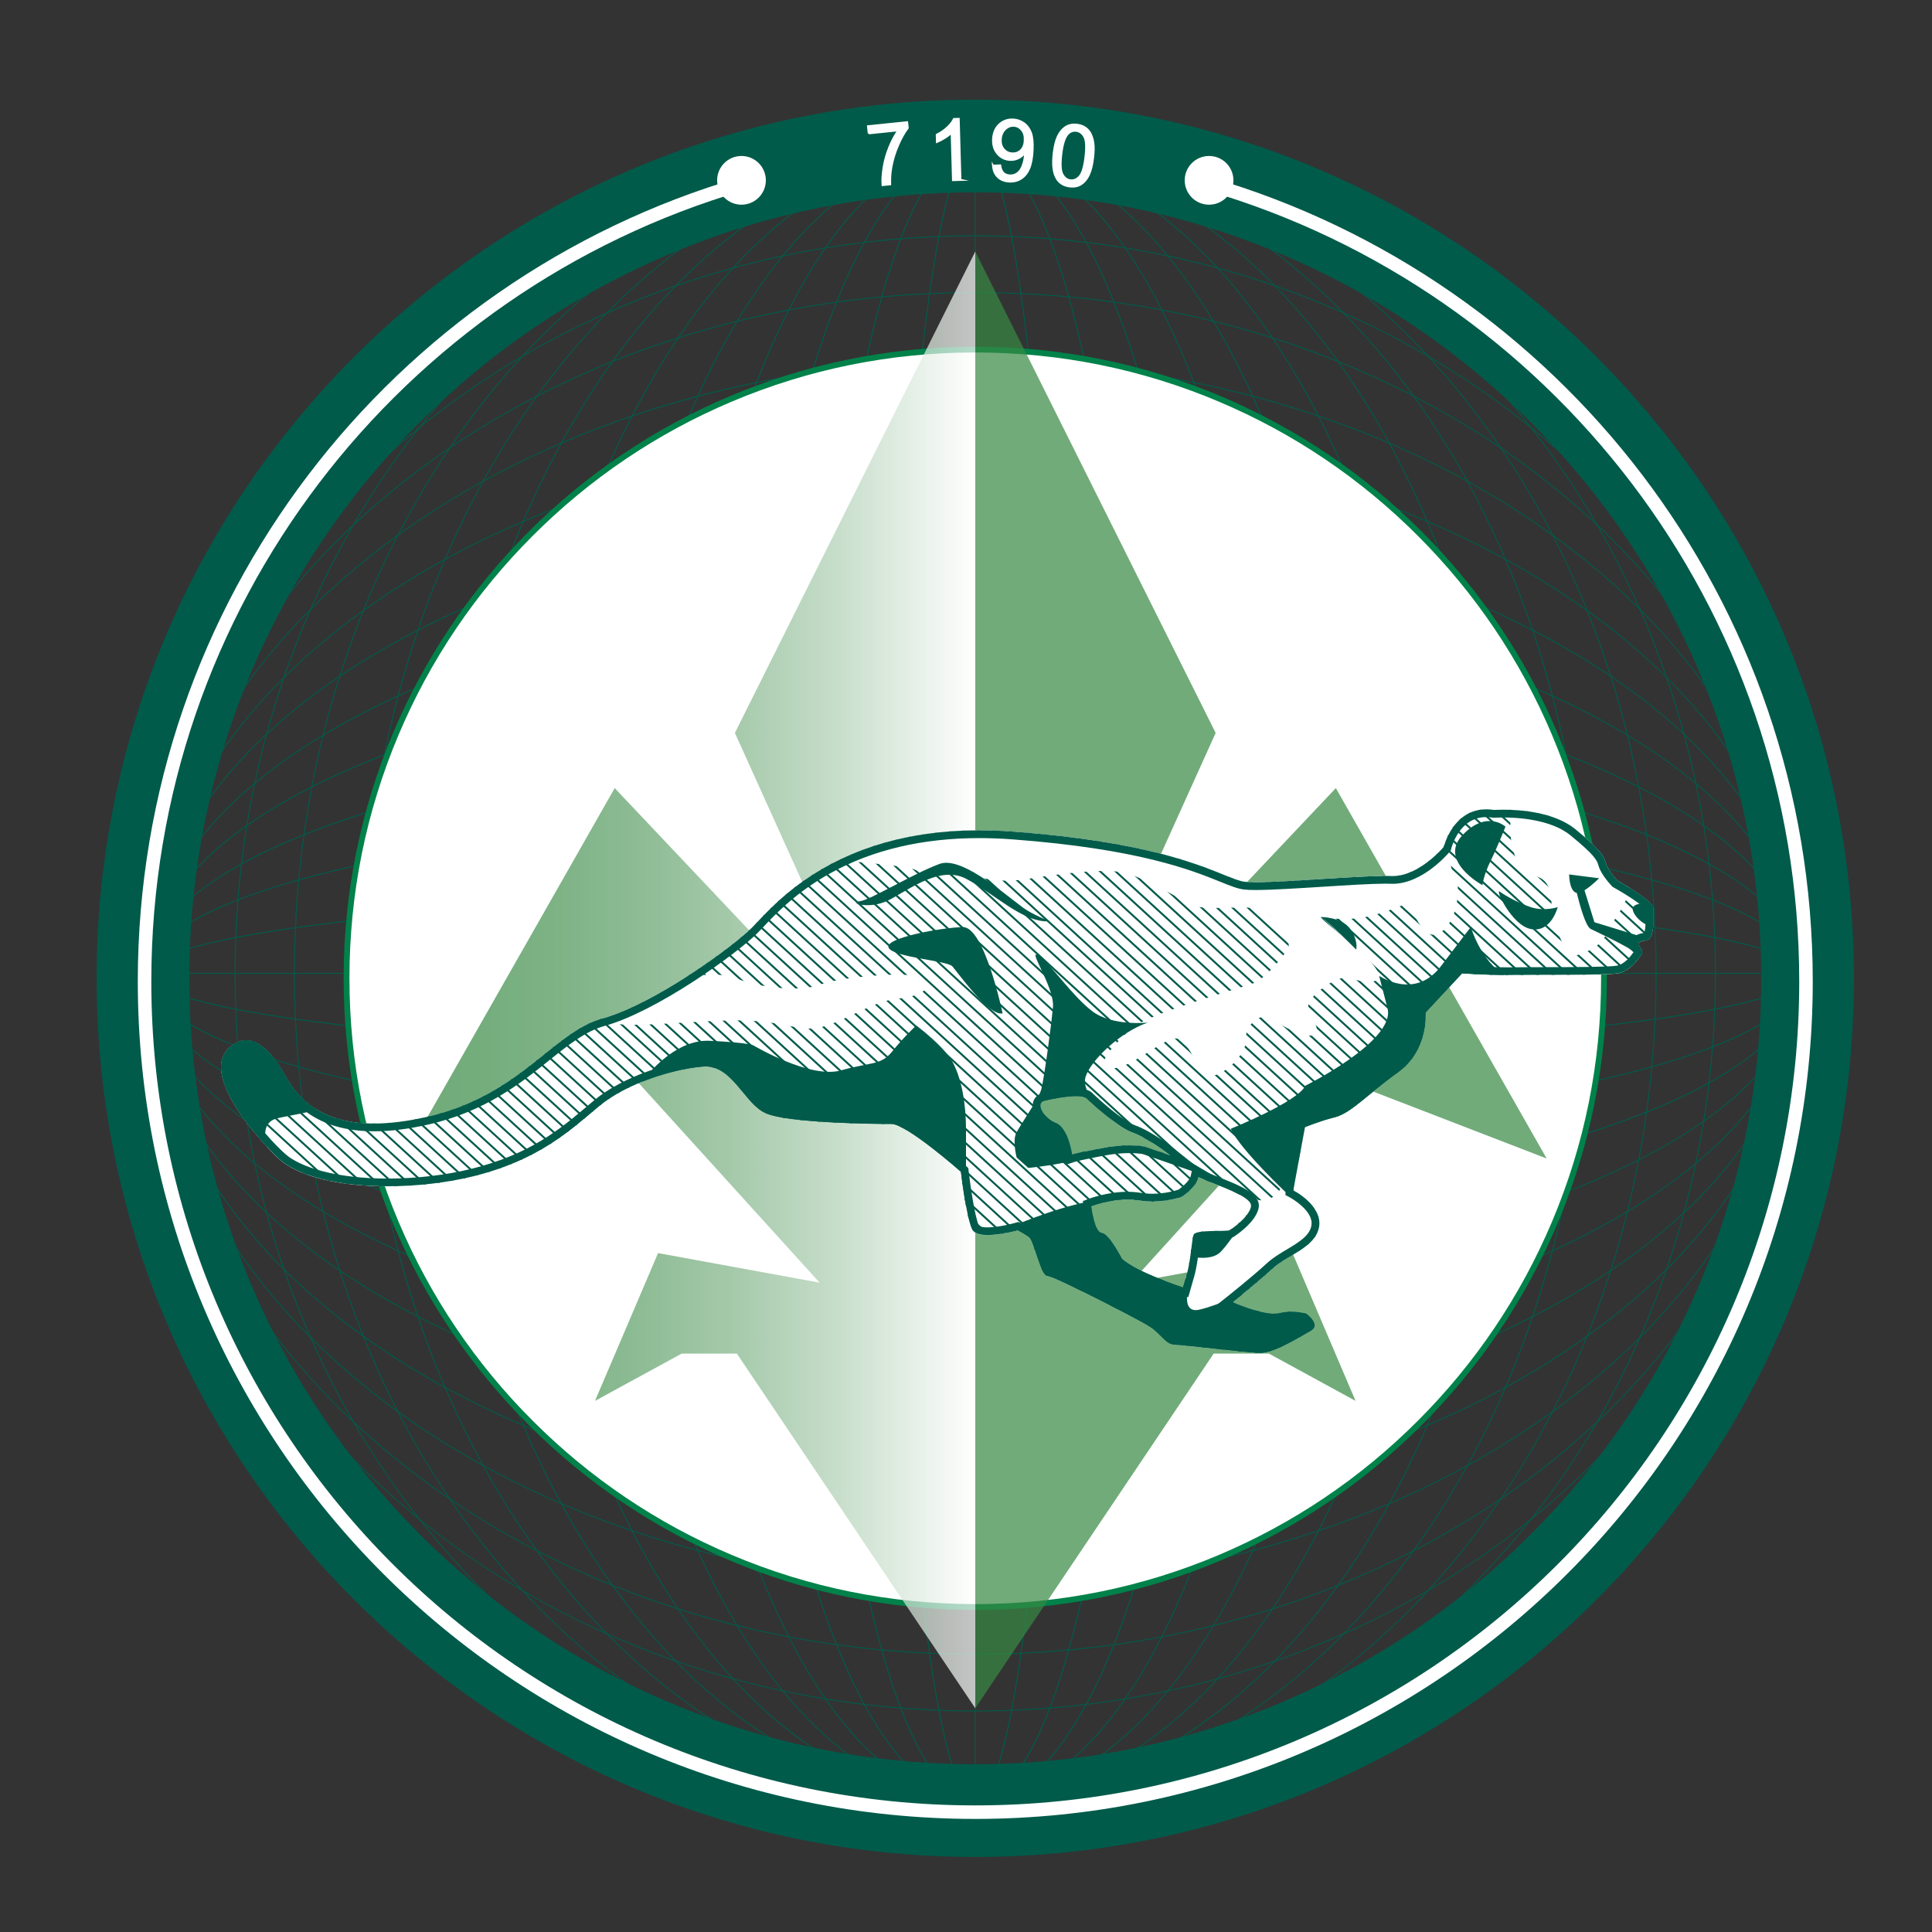 <?xml version="1.0" encoding="UTF-8"?>
<svg id="Layer_1" data-name="Layer 1" xmlns="http://www.w3.org/2000/svg" xmlns:xlink="http://www.w3.org/1999/xlink" viewBox="0 0 1000 1000">
  <rect x="0" y="0" width="1000" height="1000" fill="#333333" stroke="none"/>
  <defs>
    <style>
      .cls-1, .cls-2 {
        fill: #fff;
      }

      .cls-3 {
        stroke-width: 7px;
      }

      .cls-3, .cls-4 {
        fill: none;
      }

      .cls-3, .cls-4, .cls-2 {
        stroke-miterlimit: 10;
      }

      .cls-3, .cls-2 {
        stroke: #fff;
      }

      .cls-4 {
        stroke: #005b4a;
        stroke-width: .5px;
      }

      .cls-5 {
        fill: #378943;
      }

      .cls-6 {
        fill: #00824a;
      }

      .cls-7 {
        fill: url(#linear-gradient);
      }

      .cls-8 {
        fill: #005b4a;
      }

      .cls-9 {
        opacity: .71;
      }
    </style>
    <linearGradient id="linear-gradient" x1="209.05" y1="507.18" x2="504.8" y2="507.18" gradientUnits="userSpaceOnUse">
      <stop offset="0" stop-color="#378943"/>
      <stop offset=".13" stop-color="#3b8b47"/>
      <stop offset=".27" stop-color="#499454"/>
      <stop offset=".42" stop-color="#60a16a"/>
      <stop offset=".58" stop-color="#81b488"/>
      <stop offset=".74" stop-color="#abcdb0"/>
      <stop offset=".9" stop-color="#ddebdf"/>
      <stop offset="1" stop-color="#fff"/>
    </linearGradient>
  </defs>
  <g>
    <g>
      <path class="cls-8" d="m504.8,76.3c51.68,0,101.82,11.3,149.01,33.59,45.59,21.53,86.54,52.35,121.7,91.61,35.17,39.26,62.78,84.98,82.06,135.9,19.97,52.71,30.09,108.71,30.09,166.43s-10.13,113.72-30.09,166.43c-19.29,50.91-46.9,96.63-82.06,135.9-35.16,39.26-76.11,70.08-121.7,91.61-47.2,22.29-97.33,33.59-149.01,33.59s-101.82-11.3-149.01-33.59c-45.59-21.53-86.54-52.35-121.7-91.61-35.17-39.26-62.78-84.99-82.06-135.9-19.97-52.71-30.09-108.71-30.09-166.43s10.13-113.72,30.09-166.43c19.29-50.91,46.9-96.63,82.06-135.9,35.16-39.26,76.11-70.08,121.7-91.61,47.2-22.29,97.33-33.59,149.01-33.59m0-.5c-211.73,0-383.37,191.63-383.37,428.02s171.64,428.02,383.37,428.02,383.37-191.63,383.37-428.02S716.53,75.8,504.8,75.8h0Z"/>
      <path class="cls-8" d="m504.8,76.3c47.53,0,93.63,11.3,137.04,33.58,41.93,21.53,79.59,52.35,111.94,91.6,32.35,39.26,57.75,84.99,75.49,135.9,18.37,52.72,27.68,108.72,27.68,166.44s-9.31,113.73-27.68,166.44c-17.74,50.91-43.14,96.64-75.49,135.9-32.34,39.26-70,70.08-111.94,91.6-43.4,22.28-89.51,33.58-137.04,33.58s-93.63-11.3-137.04-33.58c-41.93-21.53-79.59-52.35-111.94-91.6-32.35-39.26-57.75-84.99-75.49-135.9-18.37-52.72-27.68-108.72-27.68-166.44s9.31-113.73,27.68-166.44c17.74-50.91,43.14-96.64,75.49-135.9,32.34-39.26,70-70.08,111.94-91.6,43.4-22.28,89.51-33.58,137.04-33.58m0-.5c-194.76,0-352.65,191.63-352.65,428.02s157.89,428.02,352.65,428.02,352.65-191.63,352.65-428.02S699.56,75.8,504.8,75.8h0Z"/>
      <path class="cls-8" d="m504.8,76.3c42.74,0,84.21,11.29,123.25,33.57,37.72,21.52,71.6,52.34,100.7,91.59,29.11,39.26,51.96,84.99,67.92,135.9,16.53,52.72,24.91,108.72,24.91,166.46s-8.38,113.74-24.91,166.46c-15.96,50.92-38.82,96.64-67.92,135.9-29.1,39.25-62.98,70.07-100.7,91.59-39.04,22.28-80.51,33.57-123.25,33.57s-84.21-11.29-123.25-33.57c-37.72-21.52-71.6-52.34-100.7-91.59-29.11-39.26-51.96-84.99-67.92-135.9-16.53-52.72-24.91-108.72-24.91-166.46s8.38-113.74,24.91-166.46c15.96-50.92,38.82-96.64,67.92-135.9,29.1-39.25,62.98-70.07,100.7-91.59,39.04-22.28,80.51-33.57,123.25-33.57m0-.5c-175.23,0-317.28,191.63-317.28,428.02s142.05,428.02,317.28,428.02,317.28-191.63,317.28-428.02S680.03,75.8,504.8,75.8h0Z"/>
      <path class="cls-8" d="m504.8,76.3c37.65,0,74.18,11.29,108.57,33.56,33.24,21.52,63.1,52.33,88.74,91.58,25.65,39.27,45.79,84.99,59.86,135.91,14.57,52.73,21.96,108.74,21.96,166.47s-7.39,113.75-21.96,166.47c-14.07,50.92-34.21,96.65-59.86,135.91-25.64,39.25-55.5,70.06-88.74,91.58-34.39,22.27-70.92,33.56-108.57,33.56s-74.18-11.29-108.57-33.56c-33.24-21.52-63.1-52.33-88.74-91.58-25.65-39.27-45.79-84.99-59.86-135.91-14.57-52.73-21.96-108.74-21.96-166.47s7.39-113.75,21.96-166.47c14.07-50.92,34.21-96.65,59.86-135.91,25.64-39.25,55.5-70.06,88.74-91.58,34.39-22.27,70.92-33.56,108.57-33.56m0-.5c-154.44,0-279.64,191.63-279.64,428.02s125.2,428.02,279.64,428.02,279.64-191.63,279.64-428.02S659.24,75.8,504.8,75.8h0Z"/>
      <path class="cls-8" d="m504.8,76.3c32.4,0,63.84,11.28,93.45,33.54,28.62,21.52,54.34,52.33,76.42,91.57,22.1,39.27,39.45,85,51.57,135.92,12.55,52.73,18.91,108.75,18.91,166.49s-6.36,113.76-18.91,166.49c-12.12,50.92-29.47,96.65-51.57,135.92-22.08,39.25-47.8,70.06-76.42,91.57-29.6,22.25-61.05,33.54-93.45,33.54s-63.84-11.28-93.45-33.54c-28.62-21.52-54.34-52.33-76.42-91.57-22.1-39.27-39.45-85-51.57-135.92-12.55-52.73-18.91-108.75-18.91-166.49s6.36-113.76,18.91-166.49c12.12-50.92,29.47-96.65,51.57-135.92,22.08-39.25,47.8-70.06,76.42-91.57,29.6-22.25,61.04-33.54,93.45-33.54m0-.5c-133.02,0-240.85,191.63-240.85,428.02s107.83,428.02,240.85,428.02,240.85-191.63,240.85-428.02-107.83-428.02-240.85-428.02h0Z"/>
      <path class="cls-8" d="m504.8,76.3c27,0,53.2,11.27,77.87,33.51,23.88,21.51,45.32,52.32,63.75,91.57,18.44,39.27,32.91,85.01,43.02,135.94,10.47,52.74,15.78,108.76,15.78,166.51s-5.31,113.77-15.78,166.51c-10.11,50.93-24.59,96.67-43.02,135.94-18.42,39.25-39.87,70.06-63.75,91.57-24.68,22.23-50.88,33.51-77.87,33.51s-53.2-11.27-77.87-33.51c-23.88-21.51-45.32-52.32-63.75-91.57-18.44-39.27-32.91-85.01-43.02-135.94-10.47-52.74-15.78-108.76-15.78-166.51s5.31-113.77,15.78-166.51c10.11-50.93,24.59-96.67,43.02-135.94,18.42-39.25,39.87-70.06,63.75-91.57,24.68-22.23,50.88-33.51,77.87-33.51m0-.5c-110.97,0-200.92,191.63-200.92,428.02s89.96,428.02,200.92,428.02,200.92-191.63,200.92-428.02-89.96-428.02-200.92-428.02h0Z"/>
      <path class="cls-8" d="m504.8,76.3c21.74,0,42.85,11.26,62.74,33.47,19.27,21.51,36.57,52.32,51.44,91.57,14.88,39.28,26.56,85.02,34.72,135.95,8.45,52.74,12.73,108.77,12.73,166.53s-4.28,113.78-12.73,166.53c-8.16,50.94-19.84,96.68-34.72,135.95-14.87,39.25-32.18,70.06-51.44,91.57-19.89,22.21-41,33.47-62.74,33.47s-42.85-11.26-62.74-33.47c-19.27-21.51-36.57-52.32-51.44-91.57-14.88-39.28-26.56-85.02-34.72-135.95-8.45-52.74-12.73-108.77-12.73-166.53s4.28-113.78,12.73-166.53c8.16-50.94,19.84-96.68,34.72-135.95,14.87-39.25,32.18-70.06,51.44-91.57,19.89-22.21,41-33.47,62.74-33.47m0-.5c-89.54,0-162.13,191.63-162.13,428.02s72.59,428.02,162.13,428.02,162.13-191.63,162.13-428.02-72.59-428.02-162.13-428.02h0Z"/>
      <path class="cls-8" d="m504.8,76.3c67.74,0,122.85,191.79,122.85,427.52s-55.11,427.52-122.85,427.52-122.85-191.79-122.85-427.52,55.11-427.52,122.85-427.52m0-.5c-68.12,0-123.35,191.63-123.35,428.02s55.22,428.02,123.35,428.02,123.35-191.63,123.35-428.02-55.22-428.02-123.35-428.02h0Z"/>
      <path class="cls-8" d="m504.8,76.3c11.2,0,22.13,11.22,32.46,33.35,10.05,21.52,19.08,52.34,26.84,91.61,15.97,80.81,24.76,188.26,24.76,302.56s-8.79,221.75-24.76,302.56c-7.76,39.27-16.79,70.09-26.84,91.61-10.34,22.13-21.26,33.35-32.46,33.35s-22.13-11.22-32.46-33.35c-10.05-21.52-19.08-52.34-26.84-91.61-15.97-80.81-24.76-188.26-24.76-302.56s8.79-221.75,24.76-302.56c7.76-39.27,16.79-70.09,26.84-91.61,10.34-22.13,21.26-33.35,32.46-33.35m0-.5c-46.7,0-84.56,191.63-84.56,428.02s37.86,428.02,84.56,428.02,84.56-191.63,84.56-428.02-37.86-428.02-84.56-428.02h0Z"/>
      <path class="cls-8" d="m504.8,76.3c10.77,0,21.41,45.53,29.2,124.91,7.93,80.83,12.3,188.3,12.3,302.61s-4.37,221.78-12.3,302.61c-7.79,79.38-18.43,124.91-29.2,124.91s-21.41-45.53-29.2-124.91c-7.93-80.83-12.3-188.3-12.3-302.61s4.37-221.78,12.3-302.61c7.79-79.38,18.43-124.91,29.2-124.91m0-.5c-23.19,0-42,191.63-42,428.02s18.8,428.02,42,428.02,42-191.63,42-428.02-18.8-428.02-42-428.02h0Z"/>
      <line class="cls-4" x1="504.8" y1="96.9" x2="504.8" y2="925.61"/>
    </g>
    <g>
      <path class="cls-8" d="m504.8,121.8v.5c57.72,0,113.72,10.09,166.43,29.99,50.91,19.22,96.63,46.73,135.9,81.78,39.26,35.04,70.08,75.84,91.61,121.27,22.29,47.03,33.59,96.99,33.59,148.49s-11.3,101.46-33.59,148.49c-21.53,45.43-52.35,86.23-91.61,121.27-39.26,35.04-84.98,62.56-135.9,81.78-52.71,19.9-108.71,29.99-166.43,29.99s-113.72-10.09-166.43-29.99c-50.91-19.22-96.63-46.73-135.9-81.78-39.26-35.04-70.08-75.84-91.61-121.27-22.29-47.03-33.59-96.99-33.59-148.49s11.3-101.46,33.59-148.49c21.53-45.43,52.35-86.23,91.61-121.27,39.26-35.04,84.99-62.56,135.9-81.78,52.71-19.9,108.71-29.99,166.43-29.99v-.5m0,0c-236.39,0-428.02,171.04-428.02,382.02s191.63,382.02,428.02,382.02c236.39,0,428.02-171.04,428.02-382.02,0-210.98-191.63-382.02-428.02-382.02h0Z"/>
      <path class="cls-8" d="m504.8,151.68c57.73,0,113.73,9.31,166.44,27.68,50.91,17.74,96.64,43.14,135.9,75.49,39.26,32.34,70.08,70,91.6,111.94,22.28,43.4,33.58,89.51,33.58,137.04s-11.3,93.63-33.58,137.04c-21.53,41.93-52.35,79.59-91.6,111.94-39.26,32.35-84.99,57.75-135.9,75.49-52.72,18.37-108.72,27.68-166.44,27.68s-113.73-9.31-166.44-27.68c-50.91-17.74-96.64-43.14-135.9-75.49-39.26-32.34-70.08-70-91.6-111.94-22.28-43.4-33.58-89.51-33.58-137.04s11.3-93.63,33.58-137.04c21.53-41.93,52.35-79.59,91.6-111.94,39.26-32.35,84.99-57.75,135.9-75.49,52.72-18.37,108.71-27.68,166.44-27.68m0-.5c-236.39,0-428.02,157.89-428.02,352.65s191.63,352.65,428.02,352.65,428.02-157.89,428.02-352.65-191.63-352.65-428.02-352.65h0Z"/>
      <path class="cls-8" d="m504.8,187.04c57.73,0,113.74,8.38,166.46,24.91,50.92,15.96,96.64,38.82,135.9,67.92,39.25,29.1,70.07,62.98,91.59,100.7,22.28,39.04,33.57,80.51,33.57,123.25s-11.29,84.21-33.57,123.25c-21.52,37.72-52.34,71.6-91.59,100.7-39.26,29.11-84.99,51.96-135.9,67.92-52.72,16.53-108.72,24.91-166.46,24.91s-113.74-8.38-166.46-24.91c-50.92-15.96-96.64-38.82-135.9-67.92-39.25-29.1-70.07-62.98-91.59-100.7-22.28-39.04-33.57-80.51-33.57-123.25s11.29-84.21,33.57-123.25c21.52-37.72,52.34-71.6,91.59-100.7,39.26-29.11,84.99-51.96,135.9-67.92,52.72-16.53,108.72-24.91,166.46-24.91m0-.5c-236.39,0-428.02,142.05-428.02,317.28s191.63,317.28,428.02,317.28,428.02-142.05,428.02-317.28-191.63-317.28-428.02-317.28h0Z"/>
      <path class="cls-8" d="m504.8,224.69c57.74,0,113.75,7.39,166.47,21.96,50.92,14.07,96.65,34.21,135.91,59.86,39.25,25.64,70.06,55.5,91.58,88.74,22.27,34.39,33.56,70.92,33.56,108.57s-11.29,74.18-33.56,108.57c-21.52,33.24-52.33,63.1-91.58,88.74-39.27,25.65-84.99,45.79-135.91,59.86-52.73,14.57-108.74,21.96-166.47,21.96s-113.75-7.39-166.47-21.96c-50.92-14.07-96.65-34.21-135.91-59.86-39.25-25.64-70.06-55.5-91.58-88.74-22.27-34.39-33.56-70.92-33.56-108.57s11.29-74.18,33.56-108.57c21.52-33.24,52.33-63.1,91.58-88.74,39.27-25.65,84.99-45.79,135.91-59.86,52.73-14.57,108.74-21.96,166.47-21.96m0-.5c-236.39,0-428.02,125.2-428.02,279.64s191.63,279.64,428.02,279.64,428.02-125.2,428.02-279.64-191.63-279.64-428.02-279.64h0Z"/>
      <path class="cls-8" d="m504.8,263.47c57.74,0,113.76,6.36,166.49,18.91,50.92,12.12,96.65,29.47,135.92,51.57,39.25,22.08,70.06,47.8,91.57,76.42,22.25,29.6,33.54,61.04,33.54,93.45s-11.28,63.84-33.54,93.45c-21.52,28.62-52.33,54.34-91.57,76.42-39.27,22.1-85,39.45-135.92,51.56-52.73,12.55-108.75,18.91-166.49,18.91s-113.76-6.36-166.49-18.91c-50.92-12.12-96.65-29.47-135.92-51.56-39.25-22.08-70.06-47.8-91.57-76.42-22.25-29.6-33.54-61.04-33.54-93.45s11.28-63.84,33.54-93.45c21.52-28.62,52.33-54.34,91.57-76.42,39.27-22.1,85-39.45,135.92-51.57,52.73-12.55,108.75-18.91,166.49-18.91m0-.5c-236.39,0-428.02,107.83-428.02,240.85s191.63,240.85,428.02,240.85,428.02-107.83,428.02-240.85-191.63-240.85-428.02-240.85h0Z"/>
      <path class="cls-8" d="m504.8,303.4c57.75,0,113.77,5.31,166.51,15.78,50.93,10.11,96.66,24.59,135.94,43.02,39.25,18.42,70.06,39.87,91.57,63.75,22.23,24.68,33.51,50.88,33.51,77.87s-11.27,53.2-33.51,77.87c-21.51,23.88-52.32,45.32-91.57,63.75-39.27,18.43-85.01,32.91-135.94,43.02-52.74,10.47-108.76,15.78-166.51,15.78s-113.77-5.31-166.51-15.78c-50.93-10.11-96.67-24.59-135.94-43.02-39.25-18.42-70.06-39.87-91.57-63.75-22.23-24.68-33.51-50.88-33.51-77.87s11.27-53.2,33.51-77.87c21.51-23.88,52.32-45.32,91.57-63.75,39.27-18.44,85.01-32.91,135.94-43.02,52.74-10.47,108.76-15.78,166.51-15.78m0-.5c-236.39,0-428.02,89.96-428.02,200.92s191.63,200.92,428.02,200.92,428.02-89.96,428.02-200.92-191.63-200.92-428.02-200.92h0Z"/>
      <path class="cls-8" d="m504.8,342.19c57.76,0,113.78,4.28,166.53,12.74,50.94,8.16,96.68,19.84,135.95,34.72,39.25,14.87,70.06,32.18,91.57,51.44,22.21,19.89,33.47,41,33.47,62.74s-11.26,42.85-33.47,62.74c-21.51,19.27-52.32,36.57-91.57,51.44-39.28,14.88-85.02,26.56-135.95,34.72-52.74,8.45-108.77,12.74-166.53,12.74s-113.78-4.28-166.53-12.74c-50.94-8.16-96.68-19.84-135.95-34.72-39.25-14.87-70.06-32.18-91.57-51.44-22.21-19.89-33.47-41-33.47-62.74s11.26-42.85,33.47-62.74c21.51-19.27,52.32-36.57,91.57-51.44,39.28-14.88,85.02-26.56,135.95-34.72,52.74-8.45,108.77-12.74,166.53-12.74m0-.5c-236.39,0-428.02,72.59-428.02,162.13s191.63,162.13,428.02,162.13,428.02-72.59,428.02-162.13-191.63-162.13-428.02-162.13h0Z"/>
      <path class="cls-8" d="m504.8,380.98c235.74,0,427.52,55.11,427.52,122.85s-191.79,122.85-427.52,122.85-427.52-55.11-427.52-122.85,191.79-122.85,427.52-122.85m0-.5c-236.39,0-428.02,55.22-428.02,123.35s191.63,123.35,428.02,123.35,428.02-55.22,428.02-123.35-191.63-123.35-428.02-123.35h0Z"/>
      <path class="cls-8" d="m504.8,419.76c114.3,0,221.75,8.79,302.56,24.76,39.27,7.76,70.09,16.79,91.61,26.84,22.13,10.34,33.35,21.26,33.35,32.46s-11.22,22.13-33.35,32.46c-21.52,10.05-52.34,19.08-91.61,26.84-80.81,15.97-188.26,24.76-302.56,24.76s-221.75-8.79-302.56-24.76c-39.27-7.76-70.09-16.79-91.61-26.84-22.13-10.34-33.35-21.26-33.35-32.46s11.22-22.13,33.35-32.46c21.52-10.05,52.35-19.08,91.61-26.84,80.81-15.97,188.26-24.76,302.56-24.76m0-.5c-236.39,0-428.02,37.86-428.02,84.56s191.63,84.56,428.02,84.56,428.02-37.86,428.02-84.56-191.63-84.56-428.02-84.56h0Z"/>
      <path class="cls-8" d="m504.8,462.32c114.31,0,221.78,4.37,302.61,12.3,79.38,7.79,124.91,18.43,124.91,29.2s-45.53,21.41-124.91,29.2c-80.83,7.93-188.3,12.3-302.61,12.3s-221.78-4.37-302.61-12.3c-79.38-7.79-124.91-18.43-124.91-29.2s45.53-21.41,124.91-29.2c80.83-7.93,188.3-12.3,302.61-12.3m0-.5c-236.39,0-428.02,18.8-428.02,42s191.63,42,428.02,42,428.02-18.8,428.02-42-191.63-42-428.02-42h0Z"/>
      <line class="cls-4" x1="911.73" y1="503.82" x2="83.01" y2="503.82"/>
    </g>
    <g>
      <path class="cls-8" d="m504.8,99.56c54.94,0,108.21,10.75,158.33,31.95,48.44,20.49,91.95,49.82,129.32,87.2,37.38,37.38,66.71,80.89,87.2,129.32,21.2,50.12,31.95,103.39,31.95,158.33s-10.75,108.21-31.95,158.33c-20.49,48.44-49.82,91.95-87.2,129.32s-80.89,66.71-129.32,87.2c-50.12,21.2-103.39,31.95-158.33,31.95s-108.21-10.75-158.33-31.95c-48.44-20.49-91.95-49.82-129.32-87.2s-66.71-80.89-87.2-129.32c-21.2-50.12-31.95-103.39-31.95-158.33s10.75-108.21,31.95-158.33c20.49-48.44,49.82-91.95,87.2-129.32,37.38-37.38,80.89-66.71,129.32-87.2,50.12-21.2,103.39-31.95,158.33-31.95m0-48c-251.18,0-454.8,203.62-454.8,454.8s203.62,454.8,454.8,454.8,454.8-203.62,454.8-454.8S755.98,51.56,504.8,51.56h0Z"/>
      <path class="cls-3" d="m625.81,95.27c178.56,52.27,308.97,217.26,308.97,412.72,0,237.47-192.51,429.98-429.98,429.98-237.47,0-429.98-192.51-429.98-429.98,0-195.45,130.41-360.45,308.97-412.72"/>
      <circle class="cls-1" cx="383.79" cy="93.34" r="12.61"/>
      <circle class="cls-1" cx="625.81" cy="93.34" r="12.61"/>
      <g>
        <path class="cls-2" d="m449.64,69.03l-.38-3.7,20.28-2.07.31,2.99c-1.78,2.33-3.47,5.35-5.07,9.07-1.6,3.72-2.75,7.49-3.43,11.32-.5,2.7-.7,5.62-.6,8.76l-3.95.4c-.21-2.47-.03-5.5.54-9.08.57-3.58,1.56-7.09,2.96-10.51,1.4-3.42,2.96-6.34,4.69-8.76l-15.35,1.57Z"/>
        <path class="cls-2" d="m497.13,93.13l-3.87.11-.7-24.63c-.91.91-2.1,1.84-3.59,2.77-1.49.93-2.82,1.63-4.01,2.11l-.11-3.74c2.13-1.08,3.99-2.36,5.57-3.85,1.58-1.49,2.68-2.93,3.32-4.31l2.49-.07.89,31.61Z"/>
        <path class="cls-2" d="m513.98,85.78l3.73-.18c.24,1.76.78,3.05,1.63,3.88.85.83,1.97,1.27,3.36,1.33,1.19.05,2.24-.17,3.16-.68.92-.5,1.68-1.2,2.3-2.08.61-.88,1.15-2.09,1.6-3.62.46-1.53.72-3.09.79-4.7,0-.17.01-.43.01-.77-.83,1.2-1.93,2.15-3.3,2.85-1.37.71-2.84,1.02-4.4.95-2.6-.12-4.77-1.16-6.48-3.13-1.72-1.97-2.51-4.5-2.37-7.59.14-3.19,1.2-5.72,3.17-7.58,1.97-1.86,4.37-2.73,7.2-2.6,2.05.09,3.89.73,5.54,1.9s2.86,2.81,3.65,4.88,1.1,5.05.92,8.91c-.18,4.02-.76,7.2-1.74,9.55-.98,2.34-2.36,4.1-4.14,5.27s-3.83,1.7-6.15,1.6c-2.46-.11-4.44-.88-5.94-2.32-1.5-1.44-2.35-3.4-2.55-5.89Zm16.44-13.18c.1-2.22-.41-4-1.54-5.36-1.12-1.35-2.51-2.07-4.17-2.14-1.72-.08-3.24.56-4.58,1.9-1.34,1.35-2.05,3.13-2.15,5.37-.09,2,.44,3.66,1.6,4.96,1.15,1.31,2.62,2,4.39,2.08,1.79.08,3.29-.48,4.5-1.68,1.21-1.2,1.86-2.91,1.96-5.13Z"/>
        <path class="cls-2" d="m545.38,79.32c.44-3.7,1.17-6.63,2.2-8.79,1.03-2.16,2.37-3.77,4.01-4.81,1.65-1.04,3.61-1.43,5.88-1.16,1.68.2,3.11.71,4.3,1.54s2.12,1.92,2.79,3.29,1.14,3,1.39,4.88.19,4.38-.17,7.48c-.44,3.67-1.17,6.59-2.19,8.75-1.02,2.16-2.36,3.77-4,4.83s-3.62,1.44-5.9,1.17c-3.02-.36-5.26-1.72-6.72-4.09-1.75-2.85-2.28-7.21-1.58-13.08Zm3.95.47c-.61,5.13-.42,8.62.58,10.46,1,1.84,2.38,2.87,4.15,3.08,1.76.21,3.35-.47,4.75-2.03,1.4-1.56,2.41-4.91,3.02-10.03.61-5.15.42-8.64-.58-10.48-1-1.84-2.4-2.86-4.19-3.07-1.76-.21-3.26.37-4.49,1.74-1.55,1.75-2.63,5.19-3.24,10.33Z"/>
      </g>
    </g>
    <g>
      <path class="cls-1" d="m504.8,831.79c-86.92,0-168.65-33.85-230.11-95.32-61.46-61.46-95.32-143.19-95.32-230.11s33.85-168.65,95.32-230.11c61.47-61.46,143.19-95.32,230.11-95.32s168.65,33.85,230.11,95.32,95.32,143.19,95.32,230.11-33.85,168.65-95.32,230.11-143.19,95.32-230.11,95.32Z"/>
      <path class="cls-6" d="m504.8,182.44c43.73,0,86.15,8.56,126.09,25.45,38.57,16.31,73.21,39.67,102.96,69.42,29.75,29.75,53.11,64.39,69.42,102.96,16.89,39.93,25.45,82.35,25.45,126.09s-8.56,86.15-25.45,126.09c-16.31,38.57-39.67,73.22-69.42,102.96-29.75,29.75-64.39,53.11-102.96,69.42-39.93,16.89-82.35,25.45-126.09,25.45s-86.15-8.56-126.09-25.45c-38.57-16.31-73.21-39.67-102.96-69.42-29.75-29.75-53.11-64.39-69.42-102.96-16.89-39.93-25.45-82.35-25.45-126.09s8.56-86.15,25.45-126.09c16.31-38.57,39.67-73.22,69.42-102.96,29.75-29.75,64.39-53.11,102.96-69.42,39.93-16.89,82.35-25.45,126.09-25.45m0-3c-180.56,0-326.93,146.37-326.93,326.93s146.37,326.93,326.93,326.93,326.93-146.37,326.93-326.93-146.37-326.93-326.93-326.93h0Z"/>
    </g>
  </g>
  <g class="cls-9">
    <polygon class="cls-7" points="504.8 130.18 504.8 884.18 381.4 700.61 352.85 700.61 307.97 725.09 340.61 648.6 424.23 663.9 325.31 554.77 209.05 599.65 318.17 407.92 408.77 503.76 428.31 485.42 380.38 379.36 504.8 130.18"/>
    <polygon class="cls-5" points="504.8 130.18 504.8 884.18 628.2 700.61 656.76 700.61 701.63 725.09 669 648.6 585.37 663.9 684.29 554.77 800.56 599.65 691.43 407.92 600.83 503.76 581.29 485.42 629.22 379.36 504.8 130.18"/>
  </g>
  <g id="cheetah">
    <g id="white_color" data-name="white color">
      <path class="cls-1" d="m855.66,469.78c0-3.63-18.44-13.89-18.44-13.89,0,0-4.66-4.86-5.85-8.49s-1.18-6.05-15.99-18.15c-14.81-12.1-42.06-9.98-42.06-9.98-20.73-3.32-26.06,19.06-26.06,19.06,0,0-13.03,15.73-27.25,15.13-14.22-.6-63.91,4.24-75.41,3.03-11.5-1.21-31.46-19.36-120.4-26.02-88.94-6.66-124.03,38.72-134.92,49.61-10.89,10.89-51.43,39.93-77.44,47.1-26.02,7.17-42.35,40.02-91.48,51.08s-65.22-8.03-73.01-21.95-16.54-20.59-24.28-16.94c-21.78,10.29,2.42,41.75,19.97,59.29s67.16,18.76,101.64,10.29c34.49-8.47,50.82-24.2,65.34-36.3,14.52-12.1,38.72-19.36,53.85-20.57,15.13-1.21,21.18,19.25,32.68,24.26,11.5,5.01,56.96,5.49,64.82,5.44,7.87-.05,35.97,24.75,35.97,24.75,0,0,2.65,22.99,5.68,29.65,3.03,6.66,23.6.6,23.6.6,0,0,3.63,1.82,6.05,3.63,2.42,1.82,6.05,19.97,9.33,19.97s48.15,22.99,53.59,26.62c5.45,3.63,7.87,9.08,12.71,9.08s36.91,4.23,44.17,4.23,20.57-8.47,26.02-11.5c5.45-3.03-2.42-8.79-2.42-8.79,0,0-6.66-2.1-13.93-.28s-24.19-5.66-24.19-5.66c0,0,12.71-10.07,20.57-17.33,7.87-7.26,22.39-10.89,24.2-21.78s-13.31-18.76-13.31-18.76c0,0,.2-5.57,2.87-16.68s-.44-17.33-.44-17.33c0,0,10.86-1.68,19.24-3.93s16.5-11.66,32.49-23.16c15.99-11.5,14.22-30.86,14.22-30.86l18.96-20.41s14.81,1.05,27.84.85,45.61.2,52.65-.85c7.03-1.05,11.33-8.63,12.52-9.94,1.18-1.31-1.79-5.03-1.79-5.03,0,0-.58-1.52,4.16-2.13s3.55-13.31,3.55-16.94Zm-309.17,111.49c-6.43-2.47-10.39-9.9-6.43-11.38,0,0,17.81-4.45,22.27-1.48,0,0,15.34,14.85,23.75,17.81s19.53,11.8,19.53,11.8l-13-4.5s-8.01-1.86-21.37.62-16.33,3.46-16.33,3.46c0,0-1.98-13.86-8.41-16.33Zm100.95,43.55c-1.48,5.44-9.4,10.89-10.89,11.88-1.48.99-17.81-.49-18.8,2.47-.99,2.97-1.48,13.36-3.46,20.29l-1.98,6.93s-24.25-7.92-31.67-14.85c0,0-6.43-12.87-10.39-13.36-3.96-.5-5.44-13.86-5.44-13.86,0,0,12.87-4.95,24.74-2.97,11.88,1.98,22.27-1.98,22.27-1.98,0,0,7.35-4.74,8.46-10.08,10.89,4.89,28.65,10.08,27.16,15.52Z"/>
    </g>
    <g id="lines">
      <path class="cls-8" d="m346.85,510.83l76.01,69.64c.53.04,1.07.07,1.61.11l-76.72-70.28c-.3.18-.6.35-.9.53Zm23.29-15.31l95.53,87.51c1.1.52,2.31,1.17,3.59,1.93l-98.29-90.04c-.27.2-.55.4-.83.6Zm-28.18,18.16l72.06,66.01c.55.06,1.11.11,1.67.17l-72.82-66.71c-.3.17-.61.35-.91.52Zm14.43-8.77l83.45,76.45c.52.02,1.03.04,1.54.05l-84.12-77.07c-.29.19-.58.38-.87.56Zm143.07,116.42l18.87,17.29c.42-.07.84-.14,1.25-.22l-20.38-18.67c.09.53.17,1.07.26,1.6Zm-162.5-104.89l67.67,62c.59.1,1.19.2,1.82.3l-68.55-62.8c-.31.17-.62.34-.94.51Zm161.2,96.37l26.67,24.44c.47-.12.86-.22,1.15-.3l-28.04-25.69c.07.49.14,1.01.21,1.55Zm-146.5-104.9l79.78,73.09c.52.03,1.05.05,1.57.08l-80.47-73.72c-.29.18-.59.37-.88.55Zm-47.09,22l31.3,28.67c.35-.13.7-.26,1.06-.39l-31.36-28.73c-.33.15-.66.29-.99.45Zm90.29,45.52l-8.13-7.45c2.56,2.99,5.18,5.71,8.13,7.45Zm-84.71-47.74l31.57,28.92c.37-.11.74-.23,1.1-.34l-31.58-28.93c-.37.11-.74.22-1.1.34Zm-10.61,4.94l30.74,28.16c.34-.14.68-.28,1.02-.42l-30.86-28.27c-.3.17-.6.36-.9.53Zm16.58-6.8l31.71,29.05c.39-.1.78-.19,1.17-.28l-31.8-29.14c-.36.13-.72.25-1.08.37Zm5.05-1.89l32.36,29.64c.4-.08.81-.17,1.21-.25l-32.54-29.81c-.35.14-.69.27-1.03.41Zm10.69-4.86l36.27,33.23c.73.15,1.45.35,2.14.6l-37.45-34.31c-.32.16-.64.32-.96.48Zm-5.25,2.51l33.68,30.85c.44-.06.88-.11,1.31-.16l-34-31.15c-.33.15-.66.3-.99.45Zm254.03,129.94s-.47-.93-1.22-2.29l-187.57-171.83c-.24.25-.47.49-.69.73l240.45,220.27c.56.06,1.13.12,1.69.19l-47.23-43.26c-2.2-1.26-4.09-2.55-5.43-3.8Zm-20.47-55.21l26.98,24.72c.57.05,1.14.12,1.71.2l-27.49-25.18c-.43.09-.83.18-1.2.26Zm37.39,25.56l-29.62-27.13c-.42.08-.83.16-1.22.24l29.38,26.91c.5,0,.98,0,1.46-.01Zm7.22-.72l-30.11-27.58c-.42.06-.85.12-1.28.19l30.13,27.6c.44-.06.85-.13,1.26-.21Zm21.99-9.17l-185.56-169.99c-.34.14-.68.28-1.01.43l183.92,168.49c.87.35,1.75.71,2.65,1.07Zm15.15,6.55l-195.12-178.75c-.35.13-.7.26-1.05.39l192.91,176.72c1.17.54,2.26,1.09,3.26,1.63Zm.59,51.84l-25.96-23.78c-.05.4-.1.8-.16,1.22l25.33,23.2c.25-.2.52-.42.79-.64Zm8.4-6.97l-28.36-25.98c-.46.05-.89.1-1.31.17l28.89,26.47c.26-.22.52-.44.77-.66Zm-4.18,3.51l-29.23-26.78c-.08.35-.15.73-.22,1.15l28.67,26.27c.26-.21.52-.43.78-.64Zm-263.53-181.42l230.25,210.93c.53.05,1.09.11,1.67.17l-231.14-211.74c-.25.21-.52.43-.78.65Zm156.83,172.99l2.04,1.87c.38.03,1.16.28,2.27.72l-5.48-5.02c.39.93.78,1.76,1.17,2.43Zm-38.81-28.23l9.84,9.02c.48,0,.96,0,1.45-.03l-11.68-10.7c.13.59.26,1.16.39,1.71Zm-140.17-128.42l87.06,79.76c.51.01,1.02.02,1.52.03l-87.72-80.36c-.28.19-.57.38-.85.57Zm174.68,145.38l21.64,19.82c1.04.5,2.1,1.02,3.19,1.56l-25.52-23.38c.23.63.46,1.3.69,1.99Zm-148.42-165.28l235.19,215.45c.56.06,1.12.12,1.69.19l-236.14-216.32c-.23.22-.49.45-.74.68Zm-92.46,53.73l30.09,27.56c.32-.16.63-.33.96-.48l-30.2-27.67c-.28.19-.56.39-.84.59Zm79.74-43.4l200.43,183.62c1.15.59,2.29,1.18,3.4,1.75l-203.02-185.98c-.27.2-.54.41-.81.61Zm-8.96,6.45l90.62,83.02c.53,0,1.03,0,1.5.01l-91.28-83.62c-.28.19-.56.39-.84.59Zm-96.84,57.04l29.29,26.83c.26-.21.53-.42.79-.63l-29.25-26.8c-.27.2-.55.4-.83.6Zm-153.44-8.65l72.53,66.45c.53.04,1.06.07,1.59.1l-73.71-67.52c-.15.32-.29.64-.42.97Zm7.74-7.76s-.09.04-.13.07l81.39,74.56c.48,0,.97-.01,1.45-.03l-81.84-74.97c-.29.11-.58.23-.87.36Zm2.98,39.56l30.88,28.29c.82.33,1.66.64,2.51.94l-35.96-32.95c.82,1.24,1.68,2.48,2.57,3.72Zm66.87,2.62l33.59,30.77c.43-.06.86-.11,1.29-.17l-33.41-30.61c-.49,0-.99.01-1.46.01Zm-74.56-38.99l77.96,71.42c.5.01,1.01.03,1.51.03l-78.73-72.13c-.26.22-.5.44-.74.67Zm65.95,38.43l35.08,32.14c.45-.04.9-.08,1.34-.13l-34.72-31.81c-.58-.06-1.14-.13-1.7-.2Zm-10.44-2.24l38.14,34.94c.46-.03.93-.05,1.39-.08l-37.35-34.22c-.75-.2-1.47-.42-2.18-.64Zm-31.57-30.28l-9.48-8.69c-.87-.44-1.73-.77-2.59-1.01l14.68,13.44c-.86-1.34-1.73-2.59-2.61-3.75Zm-27.81,5.19l64.36,58.96c.58.08,1.15.16,1.74.24l-66.14-60.59c0,.46.02.93.05,1.4Zm483.45-112.47l124.9,114.42c.24-.18.47-.35.72-.53.03-.02.06-.05.1-.07l-123.69-113.32c-.67-.17-1.34-.34-2.03-.5Zm11.32,3.04l117.82,107.93c.24-.23.48-.46.72-.69l-116.35-106.59c-.71-.22-1.45-.44-2.19-.65Zm150.74-23.13l85.34,78.18c.24-.24.47-.48.7-.73l-85.06-77.92c-.33.15-.66.3-.97.47Zm-296.31,13.56l218.96,200.59c.02-.1.05-.2.06-.3.05-.3.08-.61.11-.91l-217.95-199.66c-.39.09-.79.18-1.18.28Zm-84.76,54.27l215.23,197.18c.61.36,1.09.65,1.42.87,4.53,3.02,6.97,7.28,10.44,8.64l-226.3-207.31c-.26.21-.53.41-.79.62Zm-88.56,49.98l29.48,27.01c.3-.17.61-.34.92-.51l-29.59-27.11c-.27.2-.54.41-.81.61Zm-173.43,24.34l51.95,47.59c.64.15,1.28.29,1.94.43l-54.68-50.1c.24.69.51,1.38.79,2.08Zm556.36,26.25l-174.18-159.56c-.47.02-.95.03-1.42.05l175.63,160.9c0-.48-.01-.95-.03-1.39Zm-409.05-30.54l29.48,27c.27-.21.54-.41.81-.62l-29.44-26.97c-.28.19-.56.39-.84.58Zm402.2,120.09l11.16,10.22c.3-.17.59-.34.85-.48.02-.01.04-.03.07-.04l-10.66-9.76c-.46,0-.94.03-1.42.06Zm-393.29-126.58l29.11,26.67c.26-.22.52-.43.77-.65l-29.08-26.64c-.27.21-.53.41-.8.62Zm-13.59,9.54l29.67,27.18c.28-.2.56-.39.84-.59l-29.64-27.15c-.29.18-.58.37-.88.55Zm26.45-19.74l29.04,26.61c.29-.19.56-.39.85-.58l-29.09-26.65c-.26.21-.53.42-.8.63Zm-31.28,22.65l29.86,27.36c.29-.19.58-.37.87-.56l-29.83-27.33c-.3.18-.6.35-.9.53Zm22.73-15.82l28.96,26.53c.26-.22.51-.43.77-.65l-28.94-26.51c-.26.21-.52.42-.79.63Zm-76.87,32.18l32.73,29.99c.42-.07.84-.14,1.25-.21l-32.63-29.89c-.46.04-.91.08-1.36.11Zm81.14-35.59l28.88,26.46c.26-.21.53-.42.8-.62l-28.89-26.47c-.26.21-.52.42-.79.63Zm-67.17,33.74l31.75,29.08c.38-.1.77-.19,1.15-.29l-31.67-29.01c-.42.08-.82.15-1.23.22Zm35.13-11.79l30.07,27.55c.3-.17.61-.34.91-.52l-30.03-27.51c-.31.16-.63.33-.94.49Zm-41.93,12.89l32.17,29.47c.4-.08.8-.17,1.2-.25l-32.1-29.41c-.42.06-.85.13-1.27.19Zm19.55-4.08l31.04,28.44c.36-.12.72-.25,1.08-.37l-30.98-28.38c-.37.11-.76.21-1.13.32Zm17.15-6.27l30.27,27.73c.32-.16.63-.33.94-.49l-30.23-27.7c-.33.15-.65.31-.98.46Zm-5.47,2.31l30.51,27.95c.33-.15.65-.3.98-.45l-30.46-27.9c-.34.14-.68.27-1.03.41Zm-5.69,2.11l30.74,28.16c.34-.14.69-.27,1.02-.41l-30.7-28.13c-.36.12-.7.26-1.06.38Zm-12.23,3.46l31.37,28.74c.37-.11.75-.22,1.12-.34l-31.31-28.69c-.39.09-.77.19-1.17.28Zm433.62-121.48l82.57,75.64c.07-.41.13-.81.18-1.19l-81.32-74.5c-.48.02-.97.03-1.43.05Zm-19.16-2.9l98.03,89.81c.16-.31.32-.62.47-.93l-95.92-87.87c-.81-.3-1.67-.64-2.58-1Zm11.19,2.92l89.07,81.6c.12-.36.23-.71.33-1.06l-87.88-80.5c-.54,0-1.05-.02-1.53-.04Zm29.3,223.39s-.29-.09-.78-.21l4.39,4.02c-1.24-2.07-3.61-3.81-3.61-3.81Zm-12.25-223.8c-.47.02-.94.05-1.41.07l75.43,69.1c-.02-.73-.05-1.14-.05-1.14l.13-.14-74.1-67.88Zm28.64-1.72l59.49,54.5.68-.73-58.79-53.85c-.46.03-.92.06-1.39.08Zm-14.98.94l67.11,61.48.68-.73-66.41-60.84c-.46.03-.93.06-1.39.09Zm7.49-.47l63.3,57.99.68-.73-62.6-57.35c-.46.03-.92.06-1.38.09Zm-97.64-16.16l131.11,120.11c.27-.2.54-.41.81-.61l-130-119.09c-.63-.13-1.27-.27-1.92-.4Zm34.35,9.48l109.01,99.87c.2-.27.39-.54.59-.81l-107.15-98.16c-.79-.29-1.61-.59-2.45-.9Zm-63.71-14.39l147.68,135.29c.26-.21.52-.42.79-.64l-146.73-134.41c-.58-.08-1.15-.16-1.74-.24Zm-18.29-2.1l157.08,143.9c.3-.18.59-.35.89-.54l-156.31-143.19c-.55-.06-1.1-.11-1.66-.17Zm-8.88-.81l160.63,147.15c.37-.11.73-.22,1.1-.35l-160.1-146.66c-.54-.05-1.09-.09-1.63-.14Zm17.93,1.77l152.61,139.81c.27-.2.54-.41.81-.62l-151.73-139c-.56-.07-1.13-.13-1.69-.19Zm151.24,21.29l55.65,50.98.68-.73-54.94-50.33c-.46.03-.93.05-1.4.08Zm-122.77-17.19l136.92,125.43c.26-.21.52-.42.79-.63l-135.87-124.47c-.6-.11-1.22-.22-1.84-.33Zm-9.76-1.61l142.43,130.49c.26-.22.52-.42.79-.65l-141.43-129.56c-.59-.09-1.18-.19-1.79-.28Zm167.14,13.87l60.58,55.5c.49,0,.98,0,1.48,0l-61.17-56.04c-.29.18-.59.37-.88.55Zm38.75-29.84c-.08-.01-.16-.02-.25-.03l75.13,68.83c.17-.19.43-.39.84-.58l-74.54-68.28c-.77.03-1.2.07-1.2.07Zm-24.16,13.89l77.76,71.24c.49-.01.97-.02,1.44-.04l-78.75-72.14c-.16.32-.31.63-.46.94Zm6.31-8.87l85.48,78.31c.31-.16.62-.34.91-.52l-85.64-78.46c-.26.22-.51.44-.75.67Zm-3.55,4.08l82.66,75.73c.5-.03.94-.07,1.35-.11l-83.43-76.43c-.21.27-.4.54-.59.81Zm13.24-9.04l83.27,76.28c.22-.3.42-.57.59-.81l-82.61-75.68c-.43.06-.84.13-1.25.21Zm15.84-.15l72.75,66.65c.21-.24.41-.51.58-.82l-71.79-65.77c-.53-.02-1.04-.04-1.54-.06Zm74.7,52.42l-14.82-13.57c-2.15-1.28-3.67-2.13-3.67-2.13,0,0-2.13-2.22-3.88-4.78l-31.31-28.69c-.72-.23-1.45-.44-2.18-.63l55.89,51.21c-.01-.5-.03-.97-.04-1.41Zm-65.98-51.76l65.86,60.33c.04-.41.08-.83.11-1.26l-64.23-58.84c-.59-.09-1.16-.16-1.74-.23Zm-66.56,33.48l56.08,51.38c.49,0,.99,0,1.48,0l-56.3-51.57c-.42.08-.85.14-1.27.19Zm6.23-1.62l57.8,52.95c.47,0,.97,0,1.47-.01l-58.25-53.36c-.34.15-.68.29-1.02.42Zm-21.85,1.97l55.14,50.52c.5.03,1.02.05,1.57.08l-55.3-50.66c-.46.02-.94.04-1.41.06Zm7.73-.25l55.8,51.12c.5.02,1.01.03,1.52.05l-55.86-51.18c-.47,0-.95,0-1.46.01Zm31.99-15.09s-.07.09-.2.24l72,65.96c.49,0,.98-.01,1.47-.02l-73.06-66.93c-.14.47-.21.75-.21.75Zm-225.2-8.01l163.05,149.37c.4-.09.79-.18,1.19-.27l-162.65-149c-.54-.04-1.06-.07-1.59-.11Zm221.23,12.12l67.83,62.14c.49,0,.98,0,1.48,0l-68.58-62.83c-.23.22-.47.45-.73.69Zm-4.14,3.53l63.99,58.63c.49,0,.99,0,1.48,0l-64.68-59.25c-.26.21-.53.42-.8.63Zm-69.19,9.91l70.94,64.99.68-.73-70.23-64.34c-.46.03-.93.05-1.39.08Zm-122.78,112.54l-126.35-115.75c-.29.19-.59.37-.87.56l125.98,115.42c.4-.07.82-.15,1.24-.22Zm33.39,52.58l-25.57-23.42c-.07.02-.11.03-.11.03,0,0,0-.05-.02-.15l-147.41-135.04c-.26.22-.52.44-.78.65l172.51,158.04c.45-.04.91-.08,1.37-.11Zm-6.99.93l-170.23-155.95c-.25.23-.5.45-.75.67l169.77,155.52c.39-.09.8-.17,1.21-.25Zm-33.53-52.03s.21-.05.58-.14l-124.44-114c-.28.2-.56.39-.84.59l124.22,113.8c.15-.09.29-.18.47-.25Zm11.87,17.53l-8.62-7.9c-.94-.68-1.76-1.45-2.46-2.25l-129.1-118.27c-.27.21-.54.41-.8.62l141.9,129.99c-.27-.74-.58-1.48-.91-2.2Zm15.37,36.07l-167.91-153.81c-.24.23-.48.47-.71.7l167.52,153.47c.32-.1.69-.22,1.1-.35Zm32.17,38.16l41.19,37.74c.57.06,1.12.11,1.67.17l-40.24-36.86c-.85-.33-1.73-.68-2.62-1.04Zm80.33-80.86l-164.64-150.82c-.51-.02-1.02-.03-1.53-.05l164.95,151.11c.4-.07.81-.15,1.23-.23Zm-67.42,85.36l37.14,34.03c.58.04,1.11.07,1.58.09l-38.42-35.19c-.16.57-.26.9-.31,1.08Zm-1.29-46.52l-29.16-26.72c-.45.02-.93.04-1.41.07l29.46,26.99c.45-.13.82-.25,1.11-.34Zm43.93,40.25l-24.83-22.74c-.48,0-.97.01-1.47.02l25.53,23.39c.26-.22.51-.45.76-.67Zm-39.46-43.48l-25.38-23.25c-.48-.05-1.03-.11-1.64-.15l26.28,24.07c.24-.21.49-.44.75-.67Zm-53.23-47.99s6.65,6.43,13.59,11.68l-145.29-133.1c-.31.16-.63.33-.94.49l131.41,120.38c.47.14.89.32,1.22.54Zm-8.14-.91l-128.55-117.76c-.3.18-.6.35-.9.53l128.1,117.35c.45-.05.91-.09,1.35-.12Zm42.29,24.09l-160.66-147.18c-.33.15-.64.31-.97.46l157.43,144.23c1.43.79,2.85,1.64,4.19,2.49Zm22.57,20.68l-16.83-15.42-2.37-.82,18.65,17.09c.2-.28.38-.56.55-.85Zm-53.42,17.02l-170.05-155.79c-.24.24-.47.48-.7.72l171.15,156.79c-.15-.58-.28-1.16-.4-1.73Zm103.91-14.74l-198.16-181.53c-.41.08-.82.15-1.23.23l199.28,182.56c.02-.27.05-.68.11-1.26Zm-55.25,44.91c-.09.31-.17.59-.25.88l42.82,39.22c.36-.1.73-.22,1.11-.35l-43.62-39.96c-.02.07-.04.14-.05.2Zm-156.79-223.15l222.9,204.21c.2-.28.38-.56.56-.85l-222.34-203.68c-.38.1-.75.21-1.12.32Zm219.95,207.47l-224.85-205.98c-.36.12-.72.24-1.08.36l225.17,206.28c.26-.22.52-.44.77-.66Zm-6.97-35.7l-192.35-176.21c-.42.06-.85.12-1.27.19l193.42,177.19c.06-.38.13-.76.2-1.17Zm1.25-6.18l-186.6-170.94c-.44.05-.88.1-1.31.15l187.66,171.92c.08-.37.16-.74.25-1.13Zm1.38-19.91l-166.12-152.18c-.49,0-.99,0-1.48,0l166.33,152.38s.48-.07,1.27-.2Zm-.1,13.74l-180.58-165.42c-.46.03-.92.07-1.37.1l181.76,166.51c.07-.4.14-.8.19-1.19Zm-2.38,21.16l9.98,9.14c-2.88-4.51-7.73-7.79-9.98-9.14Zm-21,61.38l18.11,16.59c.32-.17.63-.33.94-.5l-16.95-15.52c-.7-.18-1.41-.37-2.11-.57Zm9.89,1.73l13.22,12.11c.31-.18.61-.35.91-.52l-12.72-11.66c-.44.05-.91.07-1.4.07Zm-21.56-5.94s.11-.08.3-.24l-22.62-20.72c-.06.4-.13.79-.2,1.18l47.09,43.14c.33-.15.66-.3.99-.46l-24.51-22.45c-.67-.28-1.05-.45-1.05-.45Zm25.54-21.09l-21.97-20.13c-.26.23-.51.45-.76.66l21.87,20.04c.28-.19.57-.38.86-.57Zm4.79-2.94l-23.04-21.11c-.2.26-.41.52-.63.78l22.77,20.86c.3-.18.6-.36.9-.53Zm4.78-2.95l-25.6-23.45c.09.39.09.79-.02,1.18-.01.04-.03.08-.04.12l24.79,22.71c.29-.19.58-.37.87-.56Zm-14.54,9.64c.18-.16.36-.32.55-.48l-21.84-20.01c-.28.19-.51.35-.67.46-.05.03-.13.07-.21.09l21.98,20.13c.07-.06.14-.12.2-.19Z"/>
    </g>
    <g id="white_spots" data-name="white spots">
      <path class="cls-1" d="m837.22,455.89s-4.66-4.86-5.85-8.49c-1.17-3.57-1.2-5.98-15.28-17.57-4.01-1.85-8.08-3.64-11.92-5.29-.03-.47-.09-.96-.16-1.47-7.39-2.63-15.35-3.56-21.31-3.85-2.91,12.32.54,32.45,11.57,34.28,12,2,8.22,20.22,8.22,20.22l9.33,21.78s16.44-2.67,19.78-12.67c1.34-4.03,9.85-12.89,12.04-23.16-3.51-2.18-6.42-3.8-6.42-3.8Z"/>
      <path class="cls-1" d="m747,438.62c-1.86,2.14-13.92,15.38-26.99,14.83-14.22-.6-63.92,4.24-75.41,3.03-11.5-1.21-31.46-19.36-120.4-26.02-40.14-3-69.31,4.59-90.23,14.83,13.78,1.18,35.92,3.04,39.64,4.9,5.33,2.67,7.33,1.33,7.33,1.33,0,0,14.12-4.02,19.06-.68,4.94,3.35,15.6,6.68,32.27,4.01,16.67-2.67,38-5.33,48.67-3.33,10.67,2,30.67,14.67,37.33,17.33,6.67,2.67,28-.67,34.67,2,6.67,2.67,15.33,16,14,19.33-1.33,3.33-11.33,16-18,18.67-6.67,2.67-56,16-64,24s-19.33,18.67-10,20c9.33,1.33,27.33-16,34-15.33,6.67.67,11.33,18.67,17.33,19.33,6,.67,19.33-10.67,18.67-19.33-.67-8.67,10.67-14.67,14.67-10,4,4.67,21.33,12,22,6.67s-7.33-11.33-3.33-16.67c4-5.33,15.31-13.64,21.32-11.15s18.01,3.82,12.68-4.85c-5.33-8.67-28.52-25.11-28.59-26.89,0,0,14.59,2.89,27.92-1.11s18-6.67,18-6.67c0,0,6.67,23.33,16.67,15.33s9.13-26.93,6.89-28.89c-3.56-3.11-1.41-12.89-6.16-14.67Z"/>
      <path class="cls-1" d="m622.94,639.07l13.33-.89,10.22-9.33s2.67-8-1.33-10.22c0,0,4.78,3.89,10.78,2.22s7.44-7.11,7.44-7.11c0,0,5.33,5.78,8.89,6.67s16,12.44,3.11,23.56-20.89,12.89-20.89,12.89l-14.22,14.67-12.44,6.22-11.56,2.22-3.56-8.44,2.22-9.33s2.67-6.22,3.11-11.56,1.78-11.11,1.78-11.11l3.11-.44Z"/>
      <path class="cls-1" d="m476.92,506.36c-6.01-4.48-44.68,0-51.99,3.15-7.31,3.15-27.33,3.33-44.01-3.15-7.15-2.78-17.1-2.1-26.14-.43-14.38,9.17-30.36,17.76-42.94,21.23,4.24,6.32,37.1,1.68,65.76,1.02s35.33,6.67,48,3.33c12.67-3.33,26-13.33,39.33-14.67,13.33-1.33,18-6,11.99-10.48Z"/>
    </g>
    <g id="stroke">
      <path class="cls-8" d="m769.24,422.93h0c1.11,0,2.27.1,3.45.29l.47.07.47-.04s1.75-.13,4.5-.13c7.05,0,24.53.9,34.72,9.22,12.93,10.57,13.69,12.99,14.49,15.56.08.24.15.49.23.74,1.43,4.37,6.22,9.46,6.76,10.02l.42.43.53.29c7.41,4.13,14.77,9.15,16.4,11.15,0,.4.02.85.04,1.34.24,7.12-.23,9.92-.74,10.97-2.21.34-4.99,1.1-6.35,3.37-.75,1.26-.9,2.78-.41,4.07l.23.58.38.48c.3.38.62.86.86,1.27-1.57,2.16-4.82,6.63-9.05,7.26-4.65.69-23.02.71-36.43.73-6.06,0-11.79.01-15.69.07-1.12.02-2.26.03-3.4.03-11.77,0-23.98-.85-24.1-.86l-1.91-.14-1.3,1.4-18.96,20.41-1.2,1.31.15,1.76c.06.7,1.3,17.29-12.57,27.26-6.06,4.36-10.93,8.35-15.22,11.88-6.71,5.5-11.55,9.48-15.97,10.67-8.07,2.17-18.71,3.83-18.82,3.84l-5.63.76,2.66,4.96c.21.47,2.32,5.56.14,14.63-2.73,11.37-2.97,17.23-2.97,17.47l-.08,2.52,2.23,1.17c.13.07,12.51,6.8,11.22,14.55-.9,5.37-6.66,8.81-12.77,12.45-3.55,2.12-7.22,4.31-10.2,7.05-7.66,7.07-20.22,17.04-20.34,17.14l-5.19,4.12,6.06,2.68c.58.26,14.33,6.28,23.14,6.28,1.34,0,2.56-.14,3.64-.4,1.65-.41,3.43-.62,5.28-.62,2.65,0,4.82.43,5.85.67.68.58,1.4,1.32,1.82,1.92-.74.42-1.59.91-2.54,1.46-5.18,3.01-15.96,9.26-21.05,9.26-3.77,0-15.78-1.34-25.42-2.41-10.14-1.13-16.46-1.82-18.75-1.82-1.27,0-2.53-1.21-4.65-3.35-1.6-1.61-3.42-3.45-5.83-5.05-3.16-2.11-16.8-9.26-28.03-14.92-18.07-9.1-23.94-11.51-26.26-12.15-1-1.65-2.49-6.12-3.42-8.9-2.03-6.06-3.09-9.04-5.03-10.5-2.68-2.01-6.5-3.93-6.66-4.01l-1.41-.7-1.51.44c-.08.02-8.11,2.36-14.32,2.36-3.43,0-4.4-.71-4.52-.82-2.26-5.04-4.61-22.2-5.33-28.41l-.18-1.52-1.15-1.02c-.29-.26-7.2-6.34-15.21-12.54-15.14-11.71-20.45-13.21-23.43-13.21h0c-.31,0-.67,0-1.09,0-19.48,0-53.56-1.39-62.11-5.11-3.76-1.64-7.14-5.72-10.71-10.04-5.67-6.85-12.09-14.6-22.29-14.6-.53,0-1.06.02-1.6.06-16.66,1.33-41.27,9.14-56.09,21.48-1.24,1.03-2.49,2.09-3.77,3.17-13.74,11.62-29.32,24.79-59.97,32.32-13.08,3.21-28.37,4.98-43.05,4.98-25.42,0-45.91-5.31-54.81-14.21-13.82-13.82-29.26-34.05-27.26-45.55.57-3.25,2.53-5.57,6.17-7.29.86-.41,1.71-.6,2.6-.6,4.82,0,10.83,5.79,16.48,15.88,6.56,11.72,18.86,27.3,49.8,27.3,8.27,0,17.54-1.15,27.57-3.4,29.88-6.73,48.27-21.49,63.05-33.36,10.05-8.07,18.74-15.05,28.61-17.77,26.69-7.36,68.12-37.04,79.21-48.13.86-.86,1.82-1.88,2.94-3.07,6.36-6.75,17.01-18.04,34.8-27.89,21.74-12.04,47.64-18.14,76.99-18.14,5.54,0,11.27.22,17.05.65,65.62,4.91,93.02,16.01,107.74,21.97,5.25,2.13,9.05,3.67,12.54,4.03,1.39.15,3.22.22,5.61.22,8.15,0,21.66-.85,34.72-1.68,12.44-.79,25.31-1.6,32.62-1.6,1.04,0,1.95.02,2.72.05.33.01.65.02.97.02,15.6,0,28.96-15.91,29.53-16.59l.59-.72.22-.89c.16-.67,4.16-16.33,18.09-16.33m-218.3,175.24h0l.65,4.75,4.55-1.52c.13-.04,3.23-1,15.82-3.34,4.37-.81,8.6-1.22,12.57-1.22s6.39.41,7.02.53l12.75,4.41,12.55,4.34-.49,2.34c-.54,2.6-4.3,5.86-6.35,7.29-1.46.49-6.89,2.14-13.59,2.14-2.14,0-4.23-.17-6.22-.5-2.08-.35-4.3-.52-6.61-.52-10.47,0-19.83,3.55-20.22,3.7l-2.88,1.11.34,3.07c.02.15.41,3.66,1.34,7.29,1.01,3.97,2.86,9.27,7.28,10.05,1.52.93,5.08,6.17,7.61,11.23l.32.64.53.49c7.84,7.32,30.59,14.88,33.16,15.72l3.95,1.29,1.14-3.99,1.98-6.93c1.22-4.26,1.89-9.58,2.43-13.86.23-1.79.47-3.74.71-5.05,2.16-.43,6.84-.49,9.26-.52,5.1-.07,6.78-.13,8.24-1.1,3.19-2.12,10.78-7.75,12.53-14.15,2.08-7.61-8.65-11.87-21.06-16.79-3-1.19-5.84-2.32-8.32-3.43l-.62-.28-13.19-10.48c-.48-.38-11.74-9.28-20.69-12.44-6.22-2.19-18.21-12.96-22.3-16.92l-.26-.25-.3-.2c-1.73-1.15-4.14-1.69-7.58-1.69-7.3,0-17.45,2.52-17.88,2.62l-.22.06-.21.08c-2.6.98-4.17,3.25-4.18,6.07-.02,4.8,4.73,10.54,10.58,12.79,2.75,1.06,5.18,8.32,5.89,13.16m218.3-179.24c-17.36,0-21.98,19.39-21.98,19.39,0,0-12.55,15.14-26.45,15.14-.27,0-.53,0-.8-.02-.84-.04-1.81-.05-2.89-.05-15.05,0-51.48,3.27-67.33,3.27-2.14,0-3.9-.06-5.19-.2-11.5-1.21-31.46-19.36-120.4-26.02-6.03-.45-11.81-.66-17.35-.66-76.24,0-107.42,40.12-117.57,50.27-10.89,10.89-51.43,39.93-77.44,47.1-26.02,7.17-42.35,40.02-91.48,51.08-10.26,2.31-19.09,3.31-26.7,3.31-28.8,0-40.15-14.25-46.31-25.26-6.37-11.39-13.39-17.93-19.97-17.93-1.46,0-2.9.32-4.31.99-21.78,10.29,2.42,41.75,19.97,59.29,10.77,10.77,33.62,15.38,57.63,15.38,15.11,0,30.69-1.83,44.01-5.1,34.49-8.47,50.82-24.2,65.34-36.3,14.52-12.1,38.72-19.36,53.85-20.57.43-.03.86-.05,1.28-.05,14.2,0,20.23,19.44,31.4,24.31,11.04,4.81,53.38,5.45,63.71,5.45.43,0,.8,0,1.12,0h.02c7.9,0,35.95,24.75,35.95,24.75,0,0,2.65,22.99,5.68,29.65,1.07,2.36,4.36,3.12,8.14,3.12,6.89,0,15.45-2.52,15.45-2.52,0,0,3.63,1.82,6.05,3.63,2.42,1.82,6.05,19.97,9.33,19.97s48.15,22.99,53.59,26.62c5.45,3.63,7.87,9.08,12.71,9.08s36.91,4.23,44.17,4.23,20.57-8.47,26.02-11.5c5.45-3.03-2.42-8.79-2.42-8.79,0,0-3.24-1.02-7.68-1.02-1.92,0-4.05.19-6.25.74-.79.2-1.69.28-2.67.28-8.07,0-21.52-5.94-21.52-5.94,0,0,12.71-10.07,20.57-17.33,7.87-7.26,22.39-10.89,24.2-21.78s-13.31-18.76-13.31-18.76c0,0,.2-5.57,2.87-16.68,2.67-11.11-.44-17.33-.44-17.33,0,0,10.86-1.68,19.24-3.93,8.38-2.25,16.5-11.66,32.49-23.16,15.99-11.5,14.22-30.86,14.22-30.86l18.96-20.41s12.33.87,24.38.87c1.16,0,2.32,0,3.46-.03,13.03-.2,45.61.2,52.65-.85,7.03-1.05,11.33-8.63,12.52-9.94,1.18-1.31-1.79-5.03-1.79-5.03,0,0-.58-1.52,4.16-2.13,4.74-.6,3.55-13.31,3.55-16.94s-18.44-13.89-18.44-13.89c0,0-4.66-4.86-5.85-8.49s-1.18-6.05-15.99-18.15c-10.97-8.96-28.75-10.12-37.25-10.12-2.98,0-4.81.14-4.81.14-1.43-.23-2.79-.34-4.08-.34h0Zm-214.34,178.67s-1.98-13.86-8.41-16.33c-6.43-2.47-10.39-9.9-6.43-11.38,0,0,10.02-2.51,16.91-2.51,2.3,0,4.24.28,5.36,1.02,0,0,15.34,14.85,23.75,17.81s19.53,11.8,19.53,11.8l-13-4.5s-2.89-.67-8.08-.67c-3.46,0-7.95.3-13.29,1.29-13.36,2.47-16.33,3.46-16.33,3.46h0Zm41.52,24.31c8.74,0,15.39-2.53,15.39-2.53,0,0,7.35-4.74,8.46-10.08,10.89,4.89,28.65,10.08,27.16,15.52-1.48,5.44-9.4,10.89-10.89,11.88-1.48.99-17.81-.49-18.8,2.47-.99,2.97-1.48,13.36-3.46,20.29l-1.98,6.93s-24.25-7.92-31.67-14.85c0,0-6.43-12.87-10.39-13.36-3.96-.5-5.44-13.86-5.44-13.86,0,0,8.93-3.44,18.79-3.44,1.97,0,3.98.14,5.96.47,2.37.4,4.69.55,6.88.55h0Z"/>
    </g>
    <g id="shadows">
      <path class="cls-8" d="m619.83,639.51l-2.89,11s10.33,2.33,15-2.67c4.67-5,7.67-10.67,10-12,2.33-1.33-5.67,2.33-5.67,2.33l-16.44,1.33Zm-82.25-144.84c-6.43-4.45,8.41,16.33,7.42,26.72-.99,10.39-4.58,37.12-6.07,42.57-1.48,5.44-11.75,19.29-13.23,23.25s.49,11.88.49,11.88l6.07,5.43s11.02-1.05,19.67-3c3.13-.71,5.69-1.88,7.67-2.67l2.05-2.84c-5.32,1.12-6.75,1.59-6.75,1.59,0,0-1.98-13.86-8.41-16.33-6.43-2.47-10.39-9.9-6.43-11.38,0,0,17.81-4.45,22.27-1.48,0,0,3.11,3.01,7.29,6.58-4.03-4.64-9.37-12.07-7.78-17.47,2.47-8.41,17.81-23.26,32.16-28.21,0,0-18.31,1.98-28.7-5.94s-21.28-24.25-27.71-28.7Zm60.18,95.91c4.74,3.59,10.62,9.72,16.29,13.38,7.56,4.89,29.56,13.78,29.56,13.78l-45.84-27.16Zm-104.22-39.99c-4.45-8.91-19.3-19.79-19.3-19.79,0,0-6.43,5.94-12.37,13.36-5.94,7.42-10.89,5.44-26.72,9.9-15.83,4.45-45.03-12.87-45.03-12.87,0,0-1.48-1.48-22.76-2.47-16.37-.76-29.81,14.29-35.13,21.27,11.17-4.5,22.92-7.22,31.65-7.92,15.13-1.21,21.18,19.25,32.68,24.26,11.5,5.01,56.96,5.49,64.82,5.44,7.87-.05,35.97,24.75,35.97,24.75,0,0,1.08,9.38,2.65,17.89,0-7.65,0-29.22,0-39.68,0-12.85-2.01-25.22-6.46-34.13Zm326.58-89.79c3.62-2.19,7.56-6.21,7.56-6.21l-15.5-1.98s0,7.92,3.39,9.4c.17.07.35.12.55.14,1.74,7.04,4.68,17.37,7.21,18.66,2.92,1.49,17.82,8.25,25.83,13.82.24-.33.44-.59.59-.76,1.18-1.31-4.74-6.55-4.74-6.55,0,0,2.37,0,7.11-.6.57-.07,1.06-.33,1.47-.71l-28.32-8.66-5.14-16.55Zm-362.18,6.05c9.33-3.67,27.4-19.69,42.06-12.03,14.67,7.67,29.6,23.03,43.27,22.03,0,0-9.29-3.7-13.67-7-12.77-9.65-32.66-26.64-43.33-22.67-14.33,5.33-35.67,18.67-41.33,19.33-5.67.67,3.67,4,13,.33Zm218.12,213.16s-6.66-2.1-13.93-.28-24.19-5.66-24.19-5.66c0,0,2.17-1.72,5.26-4.25l-1.6.03s-10.28,5.53-20.67,8c-10.39,2.47-5.33-13.33-5.33-13.33l-1.96-2.84q-1.34,4.7-1.34,4.7s-24.25-7.92-31.67-14.85c0,0-6.43-12.87-10.39-13.36-3.96-.5-5.44-13.86-5.44-13.86,0,0,5.29-2.03,12.21-2.97-1.21-.17-2.45-.23-3.74-.17-3,.16-6.75.22-10.22.89-18.27,3.52-40.11,13.11-40.11,13.11l-2.27,3.01c3.42-.68,5.95-1.42,5.95-1.42,0,0,3.63,1.82,6.05,3.63,2.42,1.82,6.05,19.97,9.33,19.97s48.15,22.99,53.59,26.62c5.45,3.63,7.87,9.08,12.71,9.08s36.91,4.23,44.17,4.23,20.57-8.47,26.02-11.5c5.45-3.03-2.42-8.79-2.42-8.79Zm-78.3-89.43c-1.59-1.2-3.05-2.12-4.33-2.56l4.33,2.56Zm-99.49-110.73c-11.33.33-40.67,5.67-38.33,10.67,2.33,5,30.33,6.67,33,9.67,2.67,3,19,26,26,24.33,0,0-9.33-45-20.67-44.67Zm-350.92,76.45c-7.79-13.92-16.54-20.59-24.28-16.94-19.85,9.38-1.5,36.35,15.19,54.33-1.67-5.95-2.14-13.15,5.42-14.9,7.59-1.75,15.53-2.64,19.95-4.71-8.17-5.07-12.98-11.89-16.28-17.79Zm644.92-86.78c-7.42-2.44-14.65-6.99-16-8-2.67-2,6,17.33,16,19.33,10.64,2.13,14-11.33,14-11.33,0,0-6.77,2.38-14,0Zm63.39.27c0-.66-.61-1.54-1.61-2.53-4.25.04-9.52.67-8.93,3.67.75,3.84,6.76,8.88,10.55,8.39.29-3.68,0-7.72,0-9.52Zm-94.36,10.04s-1.94,2.47-15.5,20.29c-13.57,17.81-31.98,4.95-31.98,4.95l4.36,16.82c4.36,16.82-42.54,40.08-42.54,40.08-3.96,8.41-38.6,22.27-38.6,22.27,4.95,10.89,29.23,33.61,29.23,33.61l3.37-1.53c-.15-.08-.24-.13-.24-.13l6.05-32.72s7.24-2.98,15.61-5.23c8.38-2.25,16.5-11.66,32.49-23.16,15.99-11.5,14.22-30.86,14.22-30.86l18.96-20.41s10.73.76,21.95.86c-12.35-7.52-17.39-24.86-17.39-24.86Zm-59.35,11.69s1.31-4.44-3.05-10.67-15.23-6.22-15.23-6.22c4.79,3.11,18.28,16.89,18.28,16.89Zm65.38-33.33s.37-4.75,4.24-12.67,7.65-17.65,7.65-17.65c0,0-9.69-8.91-22.29,4.45-12.6,13.36,10.4,25.86,10.4,25.86Z"/>
    </g>
  </g>
</svg>